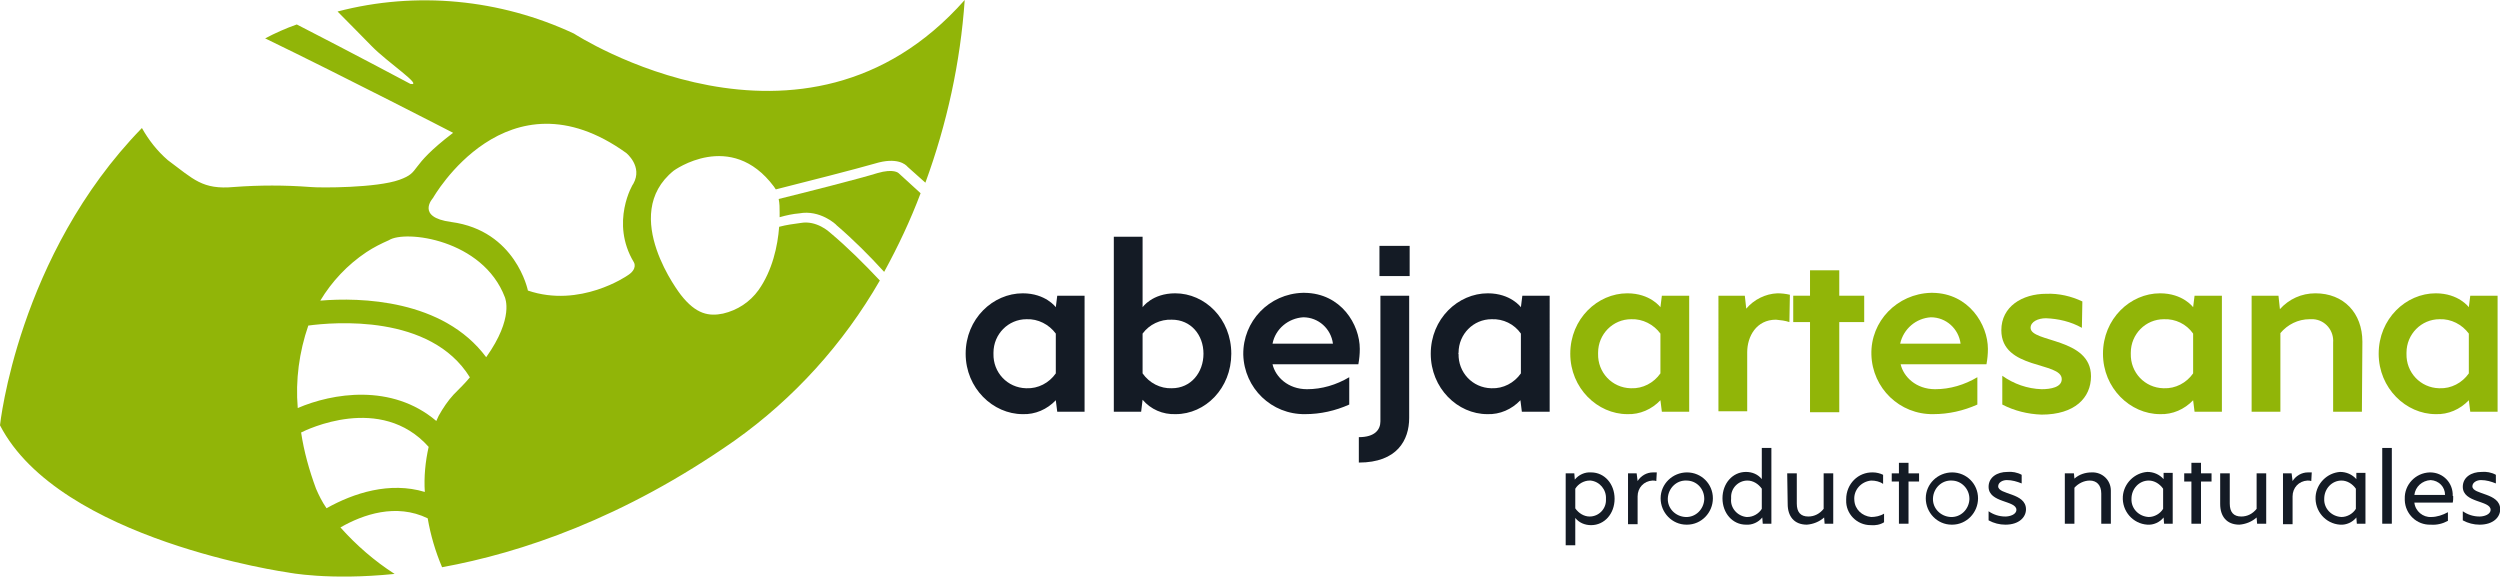 <?xml version="1.0" encoding="utf-8"?>
<!-- Generator: Adobe Illustrator 28.3.0, SVG Export Plug-In . SVG Version: 6.00 Build 0)  -->
<svg version="1.1" id="Grupo_29" xmlns="http://www.w3.org/2000/svg" xmlns:xlink="http://www.w3.org/1999/xlink" x="0px" y="0px"
	 viewBox="0 0 521.4 120.3" style="enable-background:new 0 0 521.4 120.3;" xml:space="preserve">
<style type="text/css">
	.st0{fill:#141B25;}
	.st1{fill:#91B508;}
</style>
<g id="Grupo_27" transform="translate(201.398 49.373)">
	<g id="Grupo_25">
		<path id="Trazado_17" class="st0" d="M24.8,36.5h-5.7l-0.3-2.4c-1.8,1.9-4.3,3-6.9,2.9C5.7,37,0,31.6,0,24.4
			c0-7.3,5.7-12.6,11.9-12.6c4.8,0,6.9,2.9,6.9,2.9l0.3-2.4h5.7V36.5z M5.8,24.4c-0.1,3.9,2.9,7.1,6.8,7.2c0,0,0.1,0,0.1,0
			c2.4,0.1,4.7-1.1,6.1-3.1v-8.3c-1.4-1.9-3.7-3.1-6.1-3c-3.8,0-6.9,3.1-6.9,7C5.8,24.3,5.8,24.3,5.8,24.4z"/>
		<path id="Trazado_18" class="st0" d="M30.9,0h6v14.7c0,0,2-2.9,6.8-2.9c6.2,0,11.7,5.3,11.7,12.6C55.4,31.6,50,37,43.8,37
			c-2.7,0.1-5.2-1-6.9-3l-0.3,2.5h-5.7L30.9,0z M36.9,20.2v8.3c1.4,2,3.7,3.2,6.1,3.1c4,0,6.6-3.3,6.6-7.2c0-3.9-2.6-7.1-6.6-7.1
			C40.6,17.2,38.3,18.3,36.9,20.2L36.9,20.2z"/>
		<path id="Trazado_19" class="st0" d="M82.2,23.4c0,1.1-0.1,2.1-0.3,3.2H64c0.6,2.6,3.2,5.2,7.2,5.2c3.1,0,6.1-0.9,8.8-2.5V35
			c-2.9,1.3-6,2-9.2,2c-7,0.1-12.7-5.4-12.9-12.4c-0.1-7,5.4-12.7,12.4-12.9c0.1,0,0.3,0,0.4,0C78.3,11.8,82.2,18.3,82.2,23.4z
			 M64,22.3h12.6c-0.4-3.1-3-5.5-6.2-5.5C67.3,17,64.6,19.2,64,22.3z"/>
		<path id="Trazado_20" class="st0" d="M92.5,37.8c0,4.6-2.5,9.3-10.5,9.3v-5.3c3.4,0,4.5-1.6,4.5-3.3V12.3h6L92.5,37.8z M86.3,1.9
			h6.3v6.3h-6.3L86.3,1.9z"/>
		<path id="Trazado_21" class="st0" d="M121.8,36.5H116l-0.3-2.4c-1.8,1.9-4.3,3-6.9,2.9C102.6,37,97,31.6,97,24.4
			c0-7.3,5.7-12.6,11.9-12.6c4.8,0,6.9,2.9,6.9,2.9l0.3-2.4h5.7V36.5z M102.8,24.4c-0.1,3.9,2.9,7.1,6.8,7.2c0,0,0.1,0,0.1,0
			c2.4,0.1,4.7-1.1,6.1-3.1v-8.3c-1.4-2-3.7-3.1-6.1-3c-3.8,0-6.9,3.1-6.9,7C102.7,24.3,102.7,24.3,102.8,24.4L102.8,24.4z"/>
		<path id="Trazado_22" class="st1" d="M150.9,36.5h-5.7l-0.3-2.4c-1.8,1.9-4.3,3-6.9,2.9c-6.2,0-11.9-5.4-11.9-12.6
			c0-7.3,5.7-12.6,11.9-12.6c4.8,0,6.9,2.9,6.9,2.9l0.3-2.4h5.7V36.5z M131.9,24.4c-0.1,3.9,2.9,7.1,6.8,7.2c0,0,0.1,0,0.1,0
			c2.4,0.1,4.7-1.1,6.1-3.1v-8.3c-1.4-1.9-3.7-3.1-6.1-3c-3.8,0-6.9,3.1-6.9,7C131.9,24.3,131.9,24.3,131.9,24.4L131.9,24.4z"/>
		<path id="Trazado_23" class="st1" d="M171.8,17.8c-0.9-0.3-1.8-0.4-2.8-0.5c-4.1,0-6,3.5-6,6.8v12.3h-6V12.3h5.5l0.3,2.7
			c1.6-1.9,4-3.1,6.5-3.2c0.9,0,1.7,0.1,2.6,0.3L171.8,17.8z"/>
		<path id="Trazado_24" class="st1" d="M176.1,17.8h-3.5v-5.5h3.5V7h6.1v5.3h5.2v5.5h-5.2v18.8h-6.1V17.8z"/>
		<path id="Trazado_25" class="st1" d="M213.2,23.4c0,1.1-0.1,2.1-0.3,3.2h-17.9c0.6,2.6,3.2,5.2,7.2,5.2c3.1,0,6.1-0.9,8.8-2.5V35
			c-2.9,1.3-6,2-9.2,2c-7,0.1-12.7-5.4-12.9-12.4s5.4-12.7,12.4-12.9c0.1,0,0.3,0,0.4,0C209.2,11.8,213.2,18.3,213.2,23.4z
			 M194.9,22.3h12.6c-0.4-3.1-3-5.5-6.2-5.5C198.2,17,195.6,19.2,194.9,22.3z"/>
		<path id="Trazado_26" class="st1" d="M232.8,19c-2.3-1.3-4.9-1.9-7.5-2c-1.6,0-3.2,0.7-3.2,2c0,3.1,12.6,2,12.6,10.1
			c0,4.5-3.4,8-10.3,8c-2.9-0.1-5.7-0.8-8.2-2.1v-6c2.4,1.7,5.2,2.7,8.2,2.8c1.9,0,4.2-0.4,4.2-2.1c0-3.7-12.6-1.9-12.6-10.2
			c0-4.9,4.3-7.6,9.4-7.6c2.6-0.1,5.2,0.5,7.5,1.6L232.8,19z"/>
		<path id="Trazado_27" class="st1" d="M262,36.5h-5.7l-0.3-2.4c-1.8,1.9-4.3,3-6.9,2.9c-6.2,0-11.9-5.4-11.9-12.6
			c0-7.3,5.7-12.6,11.9-12.6c4.8,0,6.9,2.9,6.9,2.9l0.3-2.4h5.7V36.5z M243,24.4c-0.1,3.9,2.9,7.1,6.8,7.2c0,0,0.1,0,0.1,0
			c2.4,0.1,4.7-1.1,6.1-3.1v-8.3c-1.4-2-3.7-3.1-6.1-3c-3.8,0-6.9,3.1-6.9,7C243,24.3,243,24.3,243,24.4L243,24.4z"/>
		<path id="Trazado_28" class="st1" d="M291.2,36.5h-6V22.1c0.2-2.5-1.6-4.7-4.1-4.9c-0.3,0-0.5,0-0.8,0c-2.4,0-4.6,1.1-6.1,2.9
			v16.4h-6V12.3h5.6l0.3,2.8c1.9-2.1,4.5-3.3,7.4-3.3c5.9,0,9.8,4.1,9.8,10.1L291.2,36.5z"/>
		<path id="Trazado_29" class="st1" d="M319.5,36.5h-5.7l-0.3-2.4c-1.8,1.9-4.3,3-6.9,2.9c-6.2,0-11.9-5.4-11.9-12.6
			c0-7.3,5.7-12.6,11.9-12.6c4.8,0,6.9,2.9,6.9,2.9l0.3-2.4h5.7V36.5z M300.5,24.4c-0.1,3.9,2.9,7.1,6.8,7.2c0,0,0.1,0,0.1,0
			c2.4,0.1,4.7-1.1,6.1-3.1v-8.3c-1.4-1.9-3.7-3.1-6.1-3c-3.8,0-6.9,3.1-6.9,7C300.5,24.3,300.5,24.3,300.5,24.4L300.5,24.4z"/>
	</g>
	<g id="Grupo_26" transform="translate(125.142 44.052)">
		<path id="Trazado_30" class="st0" d="M0,5.3h1.8l0.1,1.3c0.8-1,2.1-1.6,3.4-1.5c2.8,0,4.9,2.4,4.9,5.5c0,3.1-2.1,5.5-4.9,5.5
			c-1.3,0-2.5-0.5-3.3-1.5v5.7H0L0,5.3z M8.4,10.6c0.1-1.9-1.3-3.6-3.2-3.8c-0.1,0-0.1,0-0.2,0c-1.2,0-2.4,0.7-3,1.7v4.1
			c0.7,1,1.8,1.7,3,1.7c1.9,0,3.5-1.6,3.4-3.6C8.4,10.7,8.4,10.6,8.4,10.6z"/>
		<path id="Trazado_31" class="st0" d="M18.9,6.9c-0.3-0.1-0.5-0.1-0.8-0.1c-1.8,0.1-3.1,1.5-3.1,3.3v5.8h-2V5.3h1.8l0.2,1.6
			c0.7-1.1,1.9-1.8,3.2-1.8c0.3,0,0.5,0,0.8,0L18.9,6.9z"/>
		<path id="Trazado_32" class="st0" d="M25.2,16c-3,0-5.4-2.5-5.4-5.5c0-3,2.5-5.4,5.5-5.4c3,0,5.4,2.4,5.4,5.4c0,3-2.4,5.5-5.4,5.5
			C25.3,16,25.2,16,25.2,16z M25.2,6.8c-2.1-0.1-3.8,1.6-3.9,3.7c-0.1,2.1,1.6,3.8,3.7,3.9c2.1,0.1,3.8-1.6,3.9-3.7c0,0,0-0.1,0-0.1
			C28.9,8.5,27.3,6.8,25.2,6.8L25.2,6.8z"/>
		<path id="Trazado_33" class="st0" d="M42.9,15.8h-1.8L41,14.5c-0.8,1-2.1,1.6-3.4,1.5c-2.8,0-4.9-2.4-4.9-5.5
			c0-3.1,2.1-5.5,4.9-5.5c1.3,0,2.5,0.5,3.3,1.5V0h2L42.9,15.8z M34.5,10.6c-0.2,1.9,1.3,3.6,3.2,3.8c0.1,0,0.1,0,0.2,0
			c1.2,0,2.4-0.7,3-1.7V8.5c-0.7-1-1.8-1.7-3-1.7c-1.9,0-3.5,1.6-3.4,3.6C34.5,10.4,34.5,10.5,34.5,10.6L34.5,10.6z"/>
		<path id="Trazado_34" class="st0" d="M46.2,5.3h2v6.3c0,1.8,0.8,2.7,2.4,2.7c1.3,0,2.4-0.6,3.2-1.6V5.3h2v10.5h-1.8l-0.1-1.3
			c-1,0.9-2.3,1.4-3.6,1.5c-2.7,0-4-1.8-4-4.3L46.2,5.3z"/>
		<path id="Trazado_35" class="st0" d="M66.2,7.5c-0.7-0.5-1.6-0.7-2.5-0.7c-2.1,0.2-3.7,2-3.5,4.1c0.1,1.9,1.6,3.3,3.5,3.5
			c0.9,0,1.9-0.2,2.7-0.7v1.8c-0.8,0.5-1.8,0.7-2.8,0.6c-2.9,0-5.2-2.4-5.1-5.2c0-0.1,0-0.1,0-0.2C58.5,7.5,61,5,64.1,5.1
			c0.7,0,1.5,0.2,2.1,0.5L66.2,7.5z"/>
		<path id="Trazado_36" class="st0" d="M69.5,7H68V5.3h1.5V3.1h2v2.2h2.2V7h-2.2v8.8h-2V7z"/>
		<path id="Trazado_37" class="st0" d="M80.5,16c-3,0-5.4-2.5-5.4-5.5c0-3,2.5-5.4,5.5-5.4c3,0,5.4,2.4,5.4,5.4c0,3-2.4,5.5-5.4,5.5
			C80.5,16,80.5,16,80.5,16z M80.5,6.8c-2.1-0.1-3.8,1.6-3.9,3.7c-0.1,2.1,1.6,3.8,3.7,3.9s3.8-1.6,3.9-3.7c0,0,0-0.1,0-0.1
			C84.2,8.5,82.5,6.8,80.5,6.8L80.5,6.8z"/>
		<path id="Trazado_38" class="st0" d="M95.1,7.4c-1-0.4-2-0.7-3.1-0.7c-0.9,0-1.8,0.5-1.8,1.3c0,1.8,5.8,1.3,5.8,4.8
			c0,1.6-1.4,3.2-4.3,3.2c-1.2,0-2.4-0.3-3.5-0.9v-1.9c1,0.7,2.2,1.1,3.5,1.1c0.9,0,2.3-0.4,2.3-1.4c0-2-5.8-1.4-5.8-4.8
			c0-2,1.8-3.1,3.9-3.1c1-0.1,2.1,0.1,3,0.6L95.1,7.4z"/>
		<path id="Trazado_39" class="st0" d="M113.7,15.8h-2V9.5c0-1.8-1-2.7-2.4-2.7c-1.2,0-2.4,0.6-3.2,1.5v7.5h-2V5.3h1.9l0.1,1.1
			c1-0.9,2.3-1.3,3.6-1.3c2.2-0.1,4,1.6,4,3.8c0,0.1,0,0.3,0,0.4L113.7,15.8z"/>
		<path id="Trazado_40" class="st0" d="M126.6,15.8h-1.8l-0.1-1.3c-0.8,1-2.1,1.6-3.4,1.5c-3-0.2-5.3-2.8-5.1-5.9
			c0.2-2.7,2.4-4.9,5.1-5.1c1.3,0,2.5,0.5,3.4,1.5l0-1.3h1.9V15.8z M118,10.6c-0.1,2,1.5,3.7,3.6,3.8c0,0,0,0,0,0
			c1.2,0,2.4-0.7,3-1.7V8.5c-0.7-1-1.8-1.7-3-1.7C119.6,6.8,118,8.5,118,10.6C118,10.5,118,10.5,118,10.6L118,10.6z"/>
		<path id="Trazado_41" class="st0" d="M130.5,7H129V5.3h1.5V3.1h2v2.2h2.2V7h-2.2v8.8h-2V7z"/>
		<path id="Trazado_42" class="st0" d="M136.5,5.3h2v6.3c0,1.8,0.8,2.7,2.4,2.7c1.3,0,2.4-0.6,3.2-1.6V5.3h2v10.5h-1.9l-0.1-1.3
			c-1,0.9-2.3,1.4-3.6,1.5c-2.7,0-4-1.8-4-4.3L136.5,5.3z"/>
		<path id="Trazado_43" class="st0" d="M155.5,6.9c-0.3-0.1-0.5-0.1-0.8-0.1c-1.8,0.1-3.1,1.5-3.1,3.3v5.8h-2V5.3h1.8l0.2,1.6
			c0.7-1.1,1.9-1.8,3.2-1.8c0.3,0,0.5,0,0.8,0L155.5,6.9z"/>
		<path id="Trazado_44" class="st0" d="M166.8,15.8h-1.8l-0.1-1.3c-0.8,1-2.1,1.6-3.4,1.5c-3-0.2-5.3-2.8-5.1-5.9
			c0.2-2.7,2.4-4.9,5.1-5.1c1.3,0,2.5,0.5,3.4,1.5l0-1.3h1.9L166.8,15.8z M158.2,10.6c-0.1,2,1.5,3.7,3.6,3.8c0,0,0,0,0,0
			c1.2,0,2.4-0.7,3-1.7V8.5c-0.7-1-1.8-1.7-3-1.7C159.8,6.8,158.2,8.5,158.2,10.6C158.2,10.5,158.2,10.5,158.2,10.6z"/>
		<path id="Trazado_45" class="st0" d="M170.3,0h2v15.8h-2V0z"/>
		<path id="Trazado_46" class="st0" d="M185.1,10.1c0,0.4,0,0.9-0.1,1.3h-8c0.2,1.8,1.8,3.1,3.5,3c1.2,0,2.4-0.4,3.5-1v1.8
			c-1.1,0.6-2.3,0.9-3.6,0.8c-2.9,0.1-5.3-2.2-5.4-5.1c0-0.1,0-0.2,0-0.3c-0.1-2.9,2.2-5.4,5.2-5.5c0,0,0.1,0,0.1,0
			c2.7,0,4.8,2.2,4.7,4.9C185.1,10,185.1,10.1,185.1,10.1z M177,9.8h6.4c0-1.7-1.3-3-3-3.1C178.6,6.8,177.2,8.1,177,9.8L177,9.8z"/>
		<path id="Trazado_47" class="st0" d="M194,7.4c-1-0.4-2-0.7-3.1-0.7c-0.9,0-1.8,0.5-1.8,1.3c0,1.8,5.8,1.3,5.8,4.8
			c0,1.6-1.4,3.2-4.3,3.2c-1.2,0-2.4-0.3-3.5-0.9v-1.9c1,0.7,2.2,1.1,3.5,1.1c0.9,0,2.3-0.4,2.3-1.4c0-2-5.8-1.4-5.8-4.8
			c0-2,1.8-3.1,3.9-3.1c1-0.1,2.1,0.1,3,0.6L194,7.4z"/>
	</g>
</g>
<g id="Grupo_28">
	<path id="Trazado_48" class="st1" d="M173.1,48.5c-0.1-0.1-2.8-2.6-6.1-2c-1.5,0.2-3,0.4-4.5,0.8c-0.3,4-1.4,9.1-4.3,13.2
		c-1.8,2.5-4.4,4.2-7.4,4.9c-2.9,0.6-5.6,0.2-8.8-3.9c0,0-13-16.6-1.5-25.9c0,0,11.9-8.7,20.9,3.3c0.1,0.2,0.3,0.4,0.4,0.6
		c5.2-1.3,17.3-4.4,20.7-5.4c4.6-1.4,6.4,0.2,6.8,0.7l3.7,3.3c4.5-12.3,7.3-25.1,8.2-38.1c-33.7,38.1-81.5,7-81.5,7
		c-15.4-7.2-32.9-8.9-49.3-4.6c3.1,3.1,5.8,5.9,7.1,7.2c3.3,3.4,10.9,8.4,8.1,7.9c0,0-12-6.4-23.7-12.4c-2.3,0.8-4.5,1.8-6.6,2.9
		C72,16.1,94.5,27.7,94.5,27.7c-9.7,7.4-6.5,8.1-11.2,9.8s-16.5,1.7-18.6,1.5c-5.3-0.4-10.6-0.4-15.9,0c-6.6,0.6-8.4-1.6-13.8-5.6
		c-2.2-1.9-4-4.2-5.4-6.7C3.7,53.3,0,88.7,0,88.7c12.4,24,60.1,30.7,60.1,30.7s8.4,1.7,22.2,0.3c-4.2-2.7-8-6-11.3-9.7
		c4.7-2.7,11.6-5.1,18.2-1.9c0.6,3.5,1.6,6.9,3,10.2c16.4-3,37.7-10.1,61-26.4c12.4-8.8,22.7-20.2,30.3-33.4
		C180.2,55,176.8,51.6,173.1,48.5z M88.6,102.6c-7.3-2.2-14.8,0.2-20.5,3.4c-0.9-1.3-1.6-2.7-2.2-4.1c-1.4-3.8-2.5-7.7-3.1-11.7
		c1-0.5,16.6-8.2,26.6,3C88.7,96.3,88.4,99.5,88.6,102.6z M94.6,82.3c-1.2,1.3-2.2,2.8-3.1,4.4c-0.2,0.5-0.4,0.8-0.5,1.1
		c-9.3-7.9-21.7-5.8-28.9-2.7c-0.5-5.8,0.3-11.7,2.2-17.2c5.2-0.7,25.5-2.5,33.7,10.8C97.1,79.8,95.9,81,94.6,82.3L94.6,82.3z
		 M101.4,74.5c-9-12.1-26.3-12.5-34.6-11.8c2.4-4,5.7-7.5,9.6-10.1c1.5-1,3.1-1.8,4.7-2.5c3.4-2.2,19.6-0.2,24.2,11.9
		C105.3,62.1,107.3,66.2,101.4,74.5L101.4,74.5z M132.2,54.7c0,0,0.9,1.4-1.4,2.8c0,0-9.8,6.8-20.7,3.1c0,0-2.5-12.5-16-14.3
		c-7.5-1-3.8-5-3.8-5s15.4-27.3,40.3-9.4c0,0,3.5,2.8,1.5,6.4C132,38.3,127.2,46.4,132.2,54.7L132.2,54.7z"/>
	<path id="Trazado_49" class="st1" d="M166.7,44.5c4.3-0.8,7.7,2.3,7.8,2.5c3.5,3,6.8,6.3,9.9,9.7c2.9-5.3,5.5-10.8,7.6-16.4
		l-4.6-4.2l0,0c0,0-1-1-4.4,0c-3.5,1.1-15.3,4.1-20.6,5.4c0.2,0.9,0.2,1.9,0.2,2.8c0,0.3,0,0.6,0,1C164,44.9,165.4,44.6,166.7,44.5z
		"/>
</g>
</svg>
